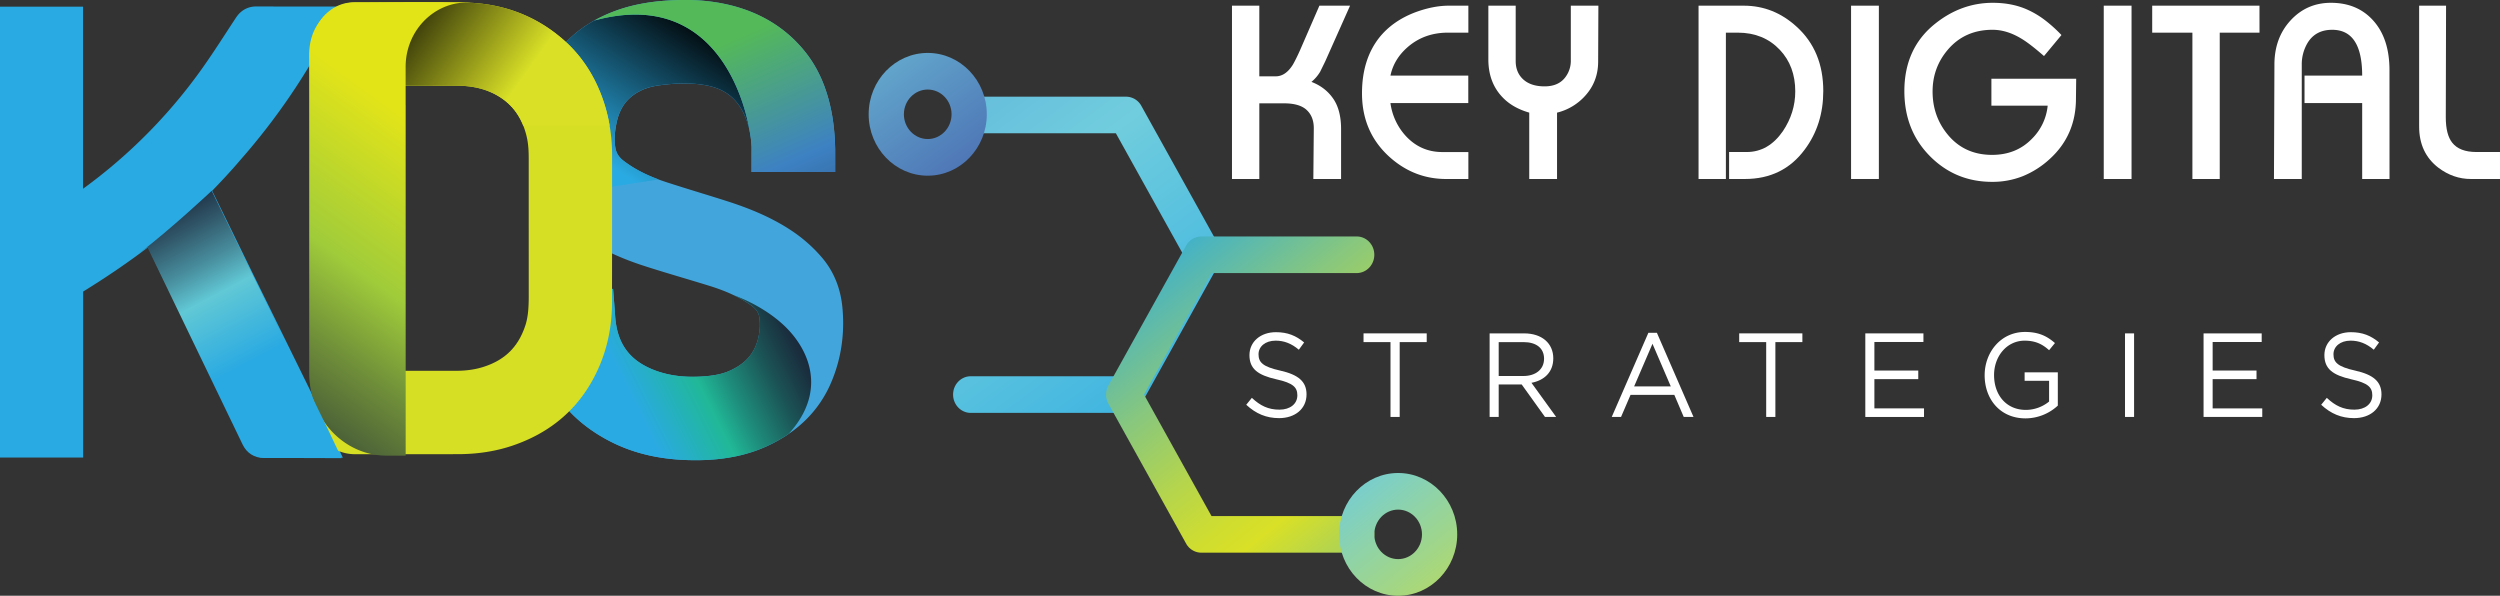 <svg id="Layer_1" data-name="Layer 1" xmlns="http://www.w3.org/2000/svg" xmlns:xlink="http://www.w3.org/1999/xlink" viewBox="0 0 3436.68 818.98"><rect x="0" y="0" width="3436.68" height="818.98" fill="#333333" stroke="none"/><defs><style>.cls-1{fill:#fff;}.cls-2{fill:url(#linear-gradient);}.cls-3{fill:url(#linear-gradient-2);}.cls-4{fill:url(#linear-gradient-3);}.cls-5{fill:url(#linear-gradient-4);}.cls-6{fill:#42a6dd;}.cls-7{fill:url(#linear-gradient-5);}.cls-8{fill:url(#linear-gradient-6);}.cls-9{fill:url(#linear-gradient-7);}.cls-10{fill:#2aaae2;}.cls-11{fill:#d6df24;}.cls-12{fill:url(#linear-gradient-8);}.cls-13{fill:url(#linear-gradient-9);}.cls-14{fill:url(#linear-gradient-10);}.cls-15{fill:url(#linear-gradient-11);}.cls-16{fill:url(#linear-gradient-12);}</style><linearGradient id="linear-gradient" x1="1253.89" y1="20.62" x2="1774.87" y2="723.06" gradientUnits="userSpaceOnUse"><stop offset="0" stop-color="#55a4db"/><stop offset="0.46" stop-color="#70cddd"/><stop offset="1" stop-color="#2aaae2"/></linearGradient><linearGradient id="linear-gradient-2" x1="2168.86" y1="985.16" x2="1677.56" y2="376.87" gradientUnits="userSpaceOnUse"><stop offset="0" stop-color="#2aaae2"/><stop offset="0.45" stop-color="#d9e026"/><stop offset="0.51" stop-color="#cfdd30"/><stop offset="0.61" stop-color="#b5d54c"/><stop offset="0.74" stop-color="#8bc87a"/><stop offset="0.9" stop-color="#51b6b8"/><stop offset="1" stop-color="#2aaae2"/><stop offset="1" stop-color="#ed2190"/></linearGradient><linearGradient id="linear-gradient-3" x1="1240.04" y1="32.53" x2="1760.13" y2="733.76" gradientUnits="userSpaceOnUse"><stop offset="0" stop-color="#72cddd"/><stop offset="0.46" stop-color="#4560ac"/><stop offset="1" stop-color="#904e9e"/></linearGradient><linearGradient id="linear-gradient-4" x1="2173.11" y1="979.88" x2="1682.99" y2="373.06" gradientUnits="userSpaceOnUse"><stop offset="0" stop-color="#d9e026"/><stop offset="0.45" stop-color="#70cddd"/><stop offset="0.51" stop-color="#76ced3"/><stop offset="0.61" stop-color="#86d1b7"/><stop offset="0.75" stop-color="#a0d689"/><stop offset="0.91" stop-color="#c4dc4b"/><stop offset="1" stop-color="#d9e026"/></linearGradient><linearGradient id="linear-gradient-5" x1="938.13" y1="288.11" x2="1068.18" y2="87.62" gradientUnits="userSpaceOnUse"><stop offset="0" stop-color="#2aaae2"/><stop offset="1"/></linearGradient><linearGradient id="linear-gradient-6" x1="960.02" y1="585.03" x2="1194.52" y2="469.06" gradientUnits="userSpaceOnUse"><stop offset="0" stop-color="#2aaae2"/><stop offset="0.35" stop-color="#20b897"/><stop offset="0.49" stop-color="#1e8e7c"/><stop offset="0.71" stop-color="#1b5456"/><stop offset="0.88" stop-color="#1a2f3f"/><stop offset="0.97" stop-color="#192136"/></linearGradient><linearGradient id="linear-gradient-7" x1="1074.59" y1="133.41" x2="1288.74" y2="619.72" gradientUnits="userSpaceOnUse"><stop offset="0" stop-color="#54b959"/><stop offset="0.35" stop-color="#3d81c3"/><stop offset="0.47" stop-color="#356ba3"/><stop offset="0.7" stop-color="#264369"/><stop offset="0.88" stop-color="#1d2a44"/><stop offset="0.97" stop-color="#192136"/></linearGradient><linearGradient id="linear-gradient-8" x1="812.77" y1="182.96" x2="629.31" y2="52.91" gradientUnits="userSpaceOnUse"><stop offset="0" stop-color="#d9e026"/><stop offset="1"/></linearGradient><linearGradient id="linear-gradient-9" x1="631.83" y1="386.5" x2="494.36" y2="575.94" gradientUnits="userSpaceOnUse"><stop offset="0" stop-color="#fff"/><stop offset="1"/></linearGradient><linearGradient id="linear-gradient-10" x1="721.22" y1="65.8" x2="721.09" y2="66" gradientUnits="userSpaceOnUse"><stop offset="0" stop-color="#54b959"/><stop offset="0.35" stop-color="#20b897"/><stop offset="0.49" stop-color="#1e8e7c"/><stop offset="0.72" stop-color="#1b5456"/><stop offset="0.88" stop-color="#1a2f3f"/><stop offset="0.97" stop-color="#192136"/></linearGradient><linearGradient id="linear-gradient-11" x1="702.19" y1="252.64" x2="353.25" y2="733.46" gradientUnits="userSpaceOnUse"><stop offset="0" stop-color="#e3e418"/><stop offset="0.35" stop-color="#a0cc3a"/><stop offset="0.54" stop-color="#6f8e39"/><stop offset="0.74" stop-color="#415437"/><stop offset="0.89" stop-color="#242f36"/><stop offset="0.97" stop-color="#192136"/></linearGradient><linearGradient id="linear-gradient-12" x1="445.85" y1="561.87" x2="318.9" y2="323.45" gradientTransform="translate(2.02 -3.34) rotate(0.17)" gradientUnits="userSpaceOnUse"><stop offset="0" stop-color="#2aaae2"/><stop offset="0.38" stop-color="#61c8d5"/><stop offset="0.55" stop-color="#488e9e"/><stop offset="0.75" stop-color="#2f5466"/><stop offset="0.89" stop-color="#1f2f43"/><stop offset="0.97" stop-color="#192136"/></linearGradient></defs><title>kds-hero-logo</title><path class="cls-1" d="M1863.65,572.11c24.63,5.58,36,14.94,36,32.66,0,19.85-15.79,32.65-37.74,32.65-17.52,0-31.89-6.07-45.15-18.38l7.73-9.51c11.53,10.83,22.58,16.24,37.9,16.24,14.84,0,24.63-8,24.63-19.69,0-10.83-5.53-16.9-28.74-22-25.42-5.74-37.1-14.27-37.1-33.31,0-18.38,15.31-31.5,36.31-31.5,16.11,0,27.63,4.75,38.85,14.11l-7.27,10c-10.26-8.7-20.52-12.47-31.89-12.47-14.37,0-23.53,8.2-23.53,18.7C1833.65,560.63,1839.33,566.7,1863.65,572.11Z" transform="translate(-103.59 -62.62)"/><path class="cls-1" d="M2027.7,635.78h-12.63V532.9H1978v-12h86.85v12H2027.7Z" transform="translate(-103.59 -62.62)"/><path class="cls-1" d="M2227.43,635.78l-32-44.63H2163.8v44.63h-12.47V520.92h47.52c24.32,0,40,13.62,40,34.29,0,19.2-12.63,30.36-30,33.64l33.95,46.93ZM2197.91,532.9H2163.8v46.6h33.95c16.58,0,28.42-8.86,28.42-23.8C2226.17,541.43,2215.75,532.9,2197.91,532.9Z" transform="translate(-103.59 -62.62)"/><path class="cls-1" d="M2431.59,635.78h-13.43l-12.94-30.36h-60.16L2332,635.78h-12.79l50.37-115.68h11.69Zm-56.37-100.59L2350,593.77h50.37Z" transform="translate(-103.59 -62.62)"/><path class="cls-1" d="M2544.16,635.78h-12.63V532.9h-37.11v-12h86.85v12h-37.11Z" transform="translate(-103.59 -62.62)"/><path class="cls-1" d="M2747.68,532.73h-67.42V572h60.32v11.81h-60.32V624h68.21v11.81h-80.68V520.92h79.89Z" transform="translate(-103.59 -62.62)"/><path class="cls-1" d="M2888.05,637.75c-34.74,0-56.22-26.25-56.22-59.24,0-31.67,22.27-59.56,55.43-59.56,18.63,0,30.15,5.58,41.21,15.26l-8.06,9.84c-8.52-7.71-18-13.12-33.63-13.12-24.47,0-42,21.49-42,47.25,0,27.57,16.9,47.92,43.74,47.92a50.8,50.8,0,0,0,31.89-11.49V586.06h-33.63V574.41h45.64v45.78A65.6,65.6,0,0,1,2888.05,637.75Z" transform="translate(-103.59 -62.62)"/><path class="cls-1" d="M3037.25,520.92V635.78h-12.47V520.92Z" transform="translate(-103.59 -62.62)"/><path class="cls-1" d="M3212.67,532.73h-67.42V572h60.31v11.81h-60.31V624h68.21v11.81h-80.69V520.92h79.9Z" transform="translate(-103.59 -62.62)"/><path class="cls-1" d="M3341.35,572.11c24.63,5.58,36,14.94,36,32.66,0,19.85-15.79,32.65-37.74,32.65-17.53,0-31.89-6.07-45.16-18.38l7.74-9.51c11.53,10.83,22.58,16.24,37.89,16.24,14.85,0,24.64-8,24.64-19.69,0-10.83-5.53-16.9-28.74-22-25.42-5.74-37.11-14.27-37.11-33.31,0-18.38,15.32-31.5,36.32-31.5,16.11,0,27.63,4.75,38.84,14.11l-7.26,10c-10.26-8.7-20.53-12.47-31.9-12.47-14.36,0-23.52,8.2-23.52,18.7C3311.35,560.63,3317,566.7,3341.35,572.11Z" transform="translate(-103.59 -62.62)"/><path class="cls-1" d="M1959.49,70.42l-34.1,76.47-7,14.31a53.81,53.81,0,0,1-12,14q18.94,7.2,29.84,22.91t10.9,41.88v68.71H1909l.63-69.78q0-16-9.79-25.11t-31-9.14h-34.1v104h-37.58V70.42h37.58v97.14h22.43q13.9,0,24-16.55,4.43-7.94,9.48-19.2l26.71-61.43Z" transform="translate(-103.59 -62.62)"/><path class="cls-1" d="M2122.12,308.67h-30.64q-44.2,0-78-30.52-37.59-34.12-37.58-87.29,0-46.28,23.68-76.46,18.63-23.31,50.21-35.12,24.32-8.86,45.47-8.86h26.85V107.5H2094q-32.21,0-55,19.59-19.26,16.64-24,39.49h107v37.74h-107A83.28,83.28,0,0,0,2035.59,249q20.52,22.64,50.84,22.64h35.69Z" transform="translate(-103.59 -62.62)"/><path class="cls-1" d="M2300.85,70.42l-.32,76.79q0,27.57-18,47.26a76.37,76.37,0,0,1-38.52,23v91.23H2205.8V217.44q-22.74-6.56-36.32-20.67-19.89-20.36-19.89-52.51V70.42h37.58v76.14q0,14.44,8.76,23.63,10.65,11.16,31,11.15,19.72,0,29.13-13.45a37.07,37.07,0,0,0,6.89-22.32V70.42Z" transform="translate(-103.59 -62.62)"/><path class="cls-1" d="M2610,187.74q0,46.33-25.52,80.51-29.92,40.42-82.22,40.42h-21.73V271.59h24.23q29.89,0,49.72-28.66,17-25.37,17-54.7,0-34.59-21.09-57-22.35-23.71-57.91-23.73h-16.36V308.67h-37.58V70.42h62.21q41,0,72.63,28.92Q2610,132.54,2610,187.74Z" transform="translate(-103.59 -62.62)"/><path class="cls-1" d="M2686.41,308.67H2648.2V70.42h38.21Z" transform="translate(-103.59 -62.62)"/><path class="cls-1" d="M2957.67,170.84l-.32,27.24q0,50.54-36.31,83.36a123,123,0,0,1-36.63,23.3,112.38,112.38,0,0,1-42.32,7.87q-50.52,0-85.57-35.44t-35.06-89.26q0-59.4,42.95-93.2Q2800.1,66.48,2843,66.48q27.78,0,49.26,10.18a121.85,121.85,0,0,1,22.42,13.62,195.51,195.51,0,0,1,22.74,20.51l-24,28.88q-20.53-17.89-31.89-24.4-19.59-11.7-38.85-11.7-38.2,0-61.57,27.51-20.85,24.57-20.85,57.32,0,34.07,20.85,59.29,23,27.84,60.94,27.84,33.16,0,54.63-22a74,74,0,0,0,21.79-45.61h-77.36V170.84Z" transform="translate(-103.59 -62.62)"/><path class="cls-1" d="M3033.77,308.67h-38.21V70.42h38.21Z" transform="translate(-103.59 -62.62)"/><path class="cls-1" d="M3209.66,107.5H3155V308.67h-37.58V107.5h-55.26V70.42h147.47Z" transform="translate(-103.59 -62.62)"/><path class="cls-1" d="M3388.39,308.67h-37.58V204.32h-79.26V166.58h79.26q0-63-41.21-63-22.65,0-33.66,17.72a57.51,57.51,0,0,0-8.18,30.52V308.67h-38.21l.63-157.19q0-36.75,22.27-60.88t55.42-24.12q35.67,0,57.47,23.63,23,24.94,23,68.92Z" transform="translate(-103.59 -62.62)"/><path class="cls-1" d="M3540.28,308.67h-40.11q-24,0-44.52-15.42-26.54-20.34-26.53-56.77V70.42h37L3465.75,224q0,23.63,8.85,34.78,10.09,12.79,33.15,12.8h32.53Z" transform="translate(-103.59 -62.62)"/><path class="cls-2" d="M1651.57,630.2H1438c-13.38,0-24.22-11.27-24.22-25.17s10.84-25.17,24.22-25.17h199.56l92.78-167-92.78-167H1438c-13.38,0-24.22-11.27-24.22-25.17s10.84-25.17,24.22-25.17h213.54a24.07,24.07,0,0,1,21,12.59l106.77,192.18a26.06,26.06,0,0,1,0,25.17L1672.54,617.61A24.07,24.07,0,0,1,1651.57,630.2Z" transform="translate(-103.59 -62.62)"/><path class="cls-3" d="M1968.6,822.37H1755.06a24.05,24.05,0,0,1-21-12.58L1627.31,617.6a26,26,0,0,1,0-25.16l106.78-192.18a24.05,24.05,0,0,1,21-12.58H1968.6c13.38,0,24.22,11.26,24.22,25.16S1982,438,1968.6,438H1769l-92.79,167L1769,772H1968.6c13.38,0,24.22,11.26,24.22,25.16S1982,822.37,1968.6,822.37Z" transform="translate(-103.59 -62.62)"/><path class="cls-4" d="M1378.91,304.14c-44.78,0-81.2-37.85-81.2-84.38s36.42-84.38,81.2-84.38,81.2,37.85,81.2,84.38S1423.68,304.14,1378.91,304.14Zm0-118.43c-18.07,0-32.77,15.27-32.77,34s14.7,34.05,32.77,34.05,32.76-15.27,32.76-34.05S1397,185.71,1378.91,185.71Z" transform="translate(-103.59 -62.62)"/><path class="cls-5" d="M2025.58,881.61c-44.77,0-81.2-37.86-81.2-84.39s36.43-84.38,81.2-84.38,81.2,37.86,81.2,84.38S2070.35,881.61,2025.58,881.61Zm0-118.44c-18.07,0-32.76,15.27-32.76,34.05s14.69,34,32.76,34,32.77-15.27,32.77-34S2043.65,763.17,2025.58,763.17Z" transform="translate(-103.59 -62.62)"/><g id="S"><path class="cls-6" d="M1261.55,484.73c-2.62-26.59-12.17-49.62-28.4-68.47a202.28,202.28,0,0,0-40.61-36c-24.25-16.26-52.67-29.31-89.43-41.07-12.43-4-25-7.87-37.25-11.63-15.71-4.85-31.94-9.85-47.71-15-23.09-7.58-41.83-17-57.29-28.84-6.43-4.92-10-10.48-11.23-17.5-1.79-10.18-1.28-21.28,1.6-34.91,4.68-22.18,16.11-36.58,36-45.34,6.8-3,14.49-5,24.17-6.26,24.73-3.22,43.93-3.17,62,.06,25.34,4.53,42,16.89,52.55,38.89,6.46,13.51,10,28.44,10.82,45.64.07,1.45,0,3.23,0,5.11,0,1.13,0,2.25,0,3.35v26.34h114.93V271.28c0-1.32,0-2.54,0-3.75-.49-20.25-2.21-37-5.39-52.71-6.66-32.87-18.62-59.62-36.56-81.77-29.24-36.11-69.77-58.64-120.47-67a273,273,0,0,0-44.59-3.46c-8.43,0-17,.32-26.3,1-28.08,2-52.61,7.33-75,16.35-45.58,18.39-77.12,48.92-93.75,90.75-14.19,35.69-18.65,75-13.26,116.77,3.07,23.76,12.09,44.82,26.8,62.6a204,204,0,0,0,39.48,36.58c24.54,17.32,52.54,30.68,88.11,42.07,17.25,5.53,34.77,10.78,51.72,15.85,11.86,3.55,24.12,7.22,36.08,10.93,23.65,7.33,41.82,15.76,57.17,26.54,9.46,6.64,11.33,13.11,11.9,18a78,78,0,0,1-2.48,30.34c-5.52,19.62-18,33.06-39.26,42.3-9.44,4.1-20.53,6.4-35.94,7.44-25.39,1.72-47.13-1.09-66.74-8.63C971,559.11,954.11,537.8,949.94,504.4c-.51-4.09-.8-8.48-1.11-13.12-.16-2.39-.32-4.79-.52-7.21l-1.91-24.25H831.23l2.48,28.6c.29,3.39.52,6.75.75,10.08.54,7.77,1.1,15.82,2.37,24.1,10.26,66.86,45.94,116.34,106,147.06,33.72,17.23,71.89,25.61,116.7,25.61h2.1c36.87-.21,68.27-6.48,96-19.18,42.34-19.4,72.15-49,88.62-87.9C1260,555.8,1265.12,521,1261.55,484.73Z" transform="translate(-103.59 -62.62)"/><path class="cls-7" d="M960.86,283.67c-6.43-4.92-10-10.48-11.23-17.5-1.79-10.18-1.28-21.28,1.6-34.91,4.68-22.18,16.11-36.58,36-45.35,6.8-3,14.49-5,24.17-6.25,24.73-3.22,43.93-3.17,62,.06,25.34,4.53,42,16.89,52.55,38.89a108.21,108.21,0,0,1,8.58,26.44h0s-26.44-205.34-214-154.2c-33.41,18.65-57.23,45.4-70.92,79.84-14.19,35.69-18.65,75-13.26,116.77a122.84,122.84,0,0,0,15.53,46.43L1009,309.3C990,302.31,974.21,293.89,960.86,283.67Z" transform="translate(-103.59 -62.62)"/><path class="cls-8" d="M1200.53,532.5h0l-.45-.64-.82-1.19c-29.66-42.94-86.67-62.06-86.67-62.06l0,0c2.1,1,4.17,2.05,6.17,3.11l0,0q2.94,1.55,5.75,3.18c.4.23.78.47,1.18.71,1.49.88,3,1.76,4.41,2.68q2.83,1.8,5.53,3.69c9.46,6.64,11.33,13.11,11.9,18,.15,1.26.26,2.52.35,3.78a78.53,78.53,0,0,1-2.83,26.56,65.79,65.79,0,0,1-3.85,10.4c-6.65,14.11-18.13,24.39-35.41,31.9-9.44,4.1-20.53,6.4-35.94,7.44-22.22,1.51-41.64-.46-59.28-6q-3.78-1.19-7.46-2.6c-1.79-.69-3.52-1.42-5.21-2.16-.78-.34-1.52-.7-2.28-1.05l-2.48-1.19c-1-.48-1.91-1-2.84-1.48-.49-.26-1-.53-1.44-.8-1.08-.6-2.15-1.21-3.18-1.84-20.94-12.86-32.47-31.83-35.8-58.56-.51-4.09-.8-8.48-1.11-13.12-.16-2.39-.32-4.79-.52-7.21l-1.91-24.25H831.23l2.48,28.6c.29,3.39.52,6.75.75,10.07.54,7.78,1.1,15.83,2.37,24.11,9.61,62.64,41.54,110,95,141h0q5.38,3.12,11,6a220.62,220.62,0,0,0,39.93,15.68q7,2,14.26,3.59,3.63.8,7.33,1.49,11.08,2.08,22.79,3.27,7.8.79,15.9,1.19c5.4.26,10.89.39,16.5.39h2.09q6.91,0,13.57-.36a256.23,256.23,0,0,0,37.85-4.55,200.63,200.63,0,0,0,44.57-14.27q4-1.86,7.95-3.84l.81-.43c2.34-1.21,4.65-2.43,6.91-3.7l.11-.07q7.47-4.21,14.32-8.9h0C1230.51,612.1,1223.07,565.81,1200.53,532.5Z" transform="translate(-103.59 -62.62)"/><path class="cls-9" d="M1134.5,245.05h0a135.73,135.73,0,0,1,2.24,19.2c.07,1.45,0,3.23,0,5.11,0,1.13,0,2.25,0,3.35v26.34h114.93V271.28c0-1.32,0-2.54,0-3.74-.5-20.26-2.21-37-5.39-52.72-6.66-32.87-18.62-59.62-36.56-81.77-29.24-36.11-69.77-58.64-120.48-67a272.82,272.82,0,0,0-44.58-3.46c-8.43,0-17,.32-26.3,1-28.08,2-52.61,7.33-75,16.35a196.67,196.67,0,0,0-27.76,13.79c1.62-1,3.25-2,4.93-2.88C1108.06,39.71,1134.5,245.05,1134.5,245.05Z" transform="translate(-103.59 -62.62)"/></g><g id="K"><path class="cls-10" d="M556,652.32c-.59-1.23-1.11-2.32-1.64-3.4l-15.55-31.67Q467,471,395.2,324.87c12.41-12.74,26-27.24,39.59-43.25l.09-.11C531.42,171.59,571.16,71.69,571.16,71.69h-7.1l0-.12-72.64,0q-17.59,0-35.19-.1H456c-8.13,0-19.58,2.65-27.91,15.29q-6.48,9.81-12.89,19.68c-11,16.91-22.41,34.39-34.15,50.88A719.73,719.73,0,0,1,217.75,322.08V71.83H103.59V691.55H217.91V629q0-82.79,0-165.59c32.38-20,61.73-40,89.18-60.88l2.08,4.28Q374,540.21,438.86,673.64c5.63,11.59,16.22,18.25,29,18.24h.32q14.59-.11,29.19-.09h77.51Z" transform="translate(-103.59 -62.62)"/></g><g id="D"><path class="cls-11" d="M945,276.62a234,234,0,0,0-9.65-68.11c-11.24-37.07-30.41-67.7-57-91-37.53-32.95-83-50.22-135.11-51.34-18.83-.41-39.19-.59-64.09-.59q-22,0-44,.12c-14.61.06-29.21.13-43.82.13h-1.46a53.61,53.61,0,0,0-31.09,10c-11.23,8-24.61,23-24.57,49.21.1,63.63.09,128.33.08,190.91V626.55c0,1.55,0,3.1,0,4.65C535.31,663,560,687,591.73,687q36.72,0,73.44,0,34.2,0,68.4-.06c26.7-.05,51.87-4,74.81-11.82C855.89,659,892,630.21,915.69,589.51c19.29-33.13,29.12-70.28,29.21-110.44Q945,420.53,945,362,945,319.31,945,276.62ZM830.44,468.67c0,16.23-.79,29.47-4.7,41.39-9.63,29.31-27.87,47.38-57.4,56.86-11.31,3.63-23.65,5.41-37.73,5.43q-21.92,0-43.85,0H649V180.32h6.92q37.73,0,75.47.06c23.1.09,42.17,5,58.33,15,19.74,12.21,32.18,30.39,38,55.58,2.36,10.12,2.67,20.93,2.68,30.17V346.8Q830.42,407.73,830.44,468.67Z" transform="translate(-103.59 -62.62)"/><path class="cls-12" d="M935.33,208.51c-11.24-37.07-30.41-67.7-57-91-37.53-32.95-83-50.22-135.11-51.34-5.39-.12-10.92-.21-16.63-.3-1.42.09-2.73.15-3.84.14C682.13,65.6,649,97.9,649,137.86v42.39h4.87q14.53,0,29,0c14.73,0,26.93.05,38.2.14,3.42,0,6.85,0,10.27,0,23.1.09,42.17,5,58.33,15,15.39,9.52,26.33,22.69,33.18,40H941.58A217.84,217.84,0,0,0,935.33,208.51Z" transform="translate(-103.59 -62.62)"/><path class="cls-13" d="M534.22,311.48H649v260.9h0A114.76,114.76,0,0,1,534.22,457.61Z" transform="translate(-103.59 -62.62)"/><path class="cls-14" d="M721,65.84h0Z" transform="translate(-103.59 -62.62)"/><path class="cls-15" d="M661.2,206.65V154.5c0-49.16,38.28-88.89,85.2-88.43,1.28,0,2.79-.06,4.42-.17-16.44-.24-34.27-.37-54.8-.37q-25.42,0-50.87.16t-50.62.16h-1.69a59.36,59.36,0,0,0-35.9,12.33c-13,9.78-28.43,28.23-28.38,60.54.11,76.42.1,154.09.09,229.37v207.4C528.64,638.2,576.37,689,635.25,689h26V206.73" transform="translate(-103.59 -62.62)"/></g><path class="cls-16" d="M573.19,692.43,554.4,652.89c-.58-1.24-1.1-2.33-1.63-3.41l-15.45-31.72Q466,471.35,394.59,324.94s-57,53.52-99.84,85.88q5.78-4.23,11.44-8.5l2.07,4.3q64.5,133.59,128.93,267.23c5.6,11.61,16.16,18.29,29,18.33h.31q14.6-.07,29.2,0Z" transform="translate(-103.59 -62.62)"/></svg>